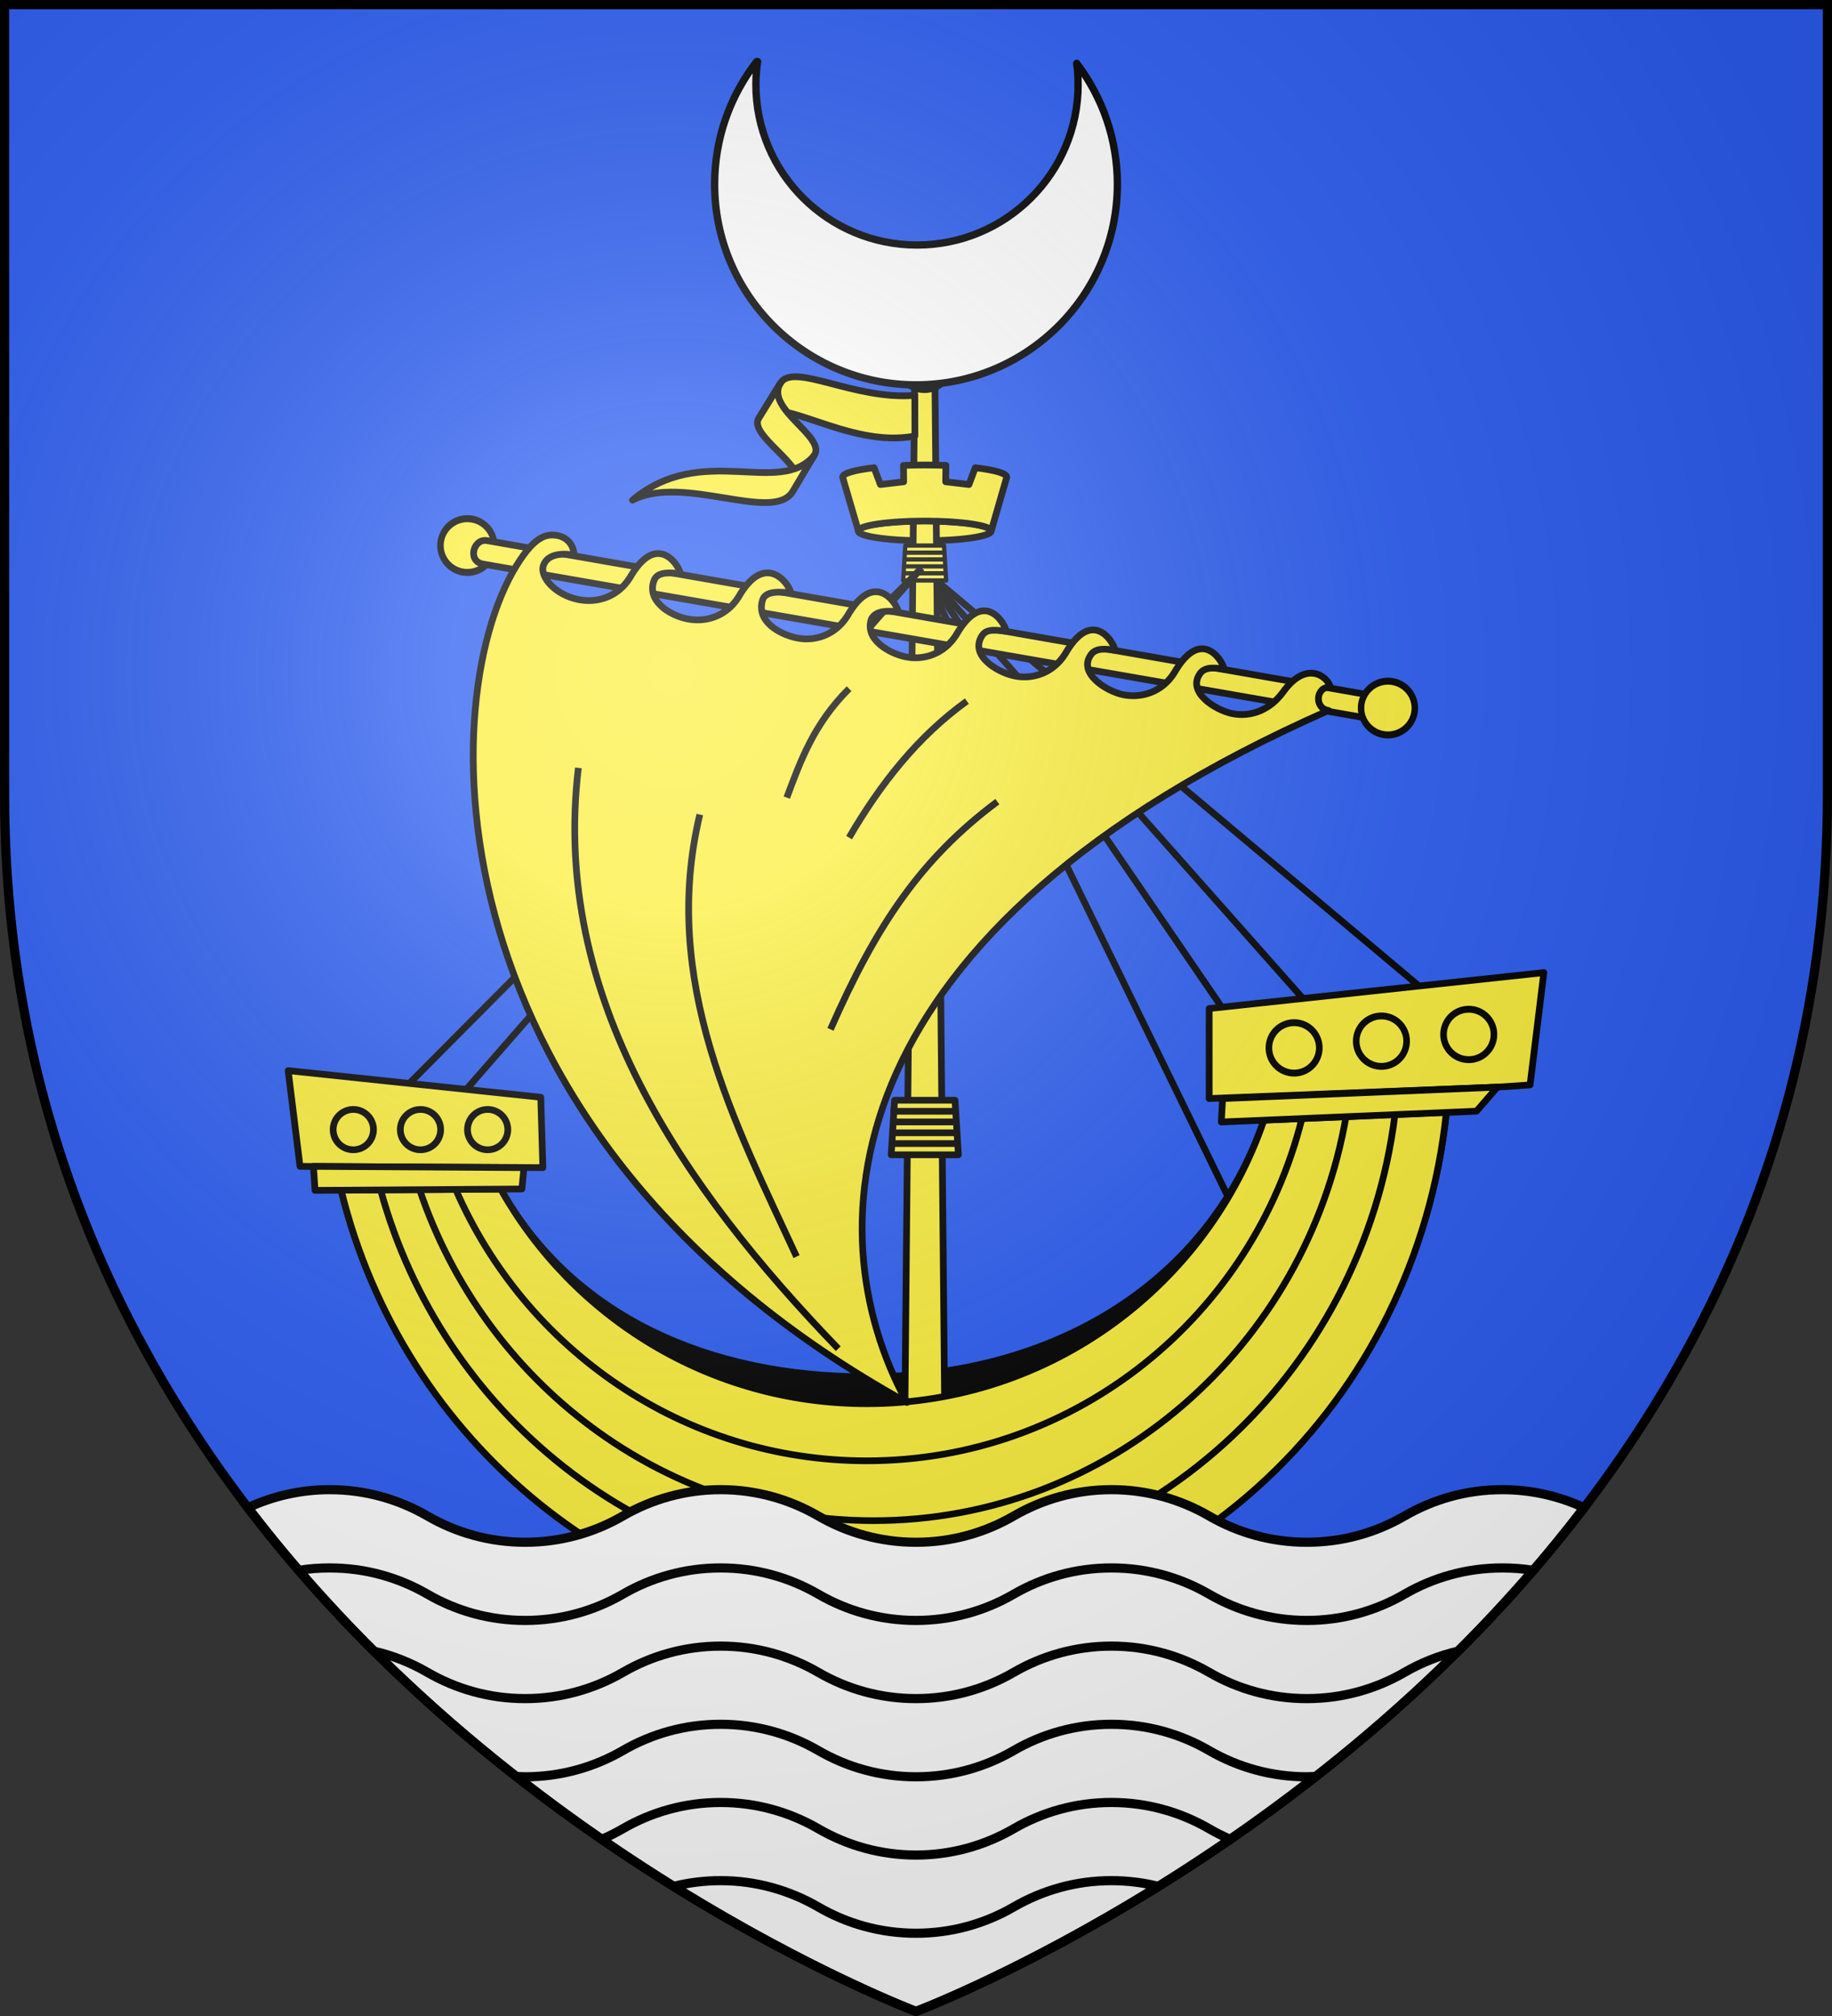 <?xml version="1.0" encoding="UTF-8" standalone="no"?>
<svg
   xmlns:dc="http://purl.org/dc/elements/1.1/"
   xmlns:cc="http://creativecommons.org/ns#"
   xmlns:rdf="http://www.w3.org/1999/02/22-rdf-syntax-ns#"
   xmlns:svg="http://www.w3.org/2000/svg"
   xmlns="http://www.w3.org/2000/svg"
   xmlns:xlink="http://www.w3.org/1999/xlink"
   xmlns:sodipodi="http://sodipodi.sourceforge.net/DTD/sodipodi-0.dtd"
   xmlns:inkscape="http://www.inkscape.org/namespaces/inkscape"
   width="600"
   height="660"
   viewBox="0 0 600 660"
   id="svg2"
   sodipodi:version="0.32"
   inkscape:version="0.46"
   sodipodi:docname="Blason_ville_fr_Puttigny-A_57.svg"
   inkscape:output_extension="org.inkscape.output.svg.inkscape"
   version="1.0">
  <rect x="0" y="0" width="600" height="660" fill="#333333" stroke="none"/>
  <sodipodi:namedview
     inkscape:window-height="977"
     inkscape:window-width="1280"
     inkscape:pageshadow="2"
     inkscape:pageopacity="0.0"
     guidetolerance="10.0"
     gridtolerance="10.0"
     objecttolerance="10.0"
     borderopacity="1.0"
     bordercolor="#666666"
     pagecolor="#ffffff"
     id="base"
     showgrid="false"
     inkscape:zoom="1.1863636"
     inkscape:cx="300"
     inkscape:cy="330"
     inkscape:window-x="-4"
     inkscape:window-y="-4"
     inkscape:current-layer="layer4"
     inkscape:object-nodes="true"
     inkscape:window-maximized="1" />
  <defs
     id="defs4">
    <radialGradient
       id="Gradient1"
       gradientUnits="userSpaceOnUse"
       cx="-80"
       cy="-80"
       r="405">
      <stop
         style="stop-color:#fff;stop-opacity:0.31"
         offset="0"
         id="stop7" />
      <stop
         style="stop-color:#fff;stop-opacity:0.25"
         offset="0.19"
         id="stop9" />
      <stop
         style="stop-color:#6b6b6b;stop-opacity:0.125"
         offset="0.6"
         id="stop11" />
      <stop
         style="stop-color:#000;stop-opacity:0.125"
         offset="1"
         id="stop13" />
    </radialGradient>
    <clipPath
       id="shield_cut">
      <path
         id="shield"
         d="M -298.5,-298.5 L 298.5,-298.5 L 298.5,-40 C 298.5,246.31 0,358.5 0,358.5 C 0,358.5 -298.5,246.31 -298.5,-40 L -298.5,-298.5 z" />
    </clipPath>
    <g
       id="s-0">
      <g
         id="c-8">
        <path
           transform="matrix(0.951,0.309,-0.309,0.951,0,-1)"
           d="M 0,0 L 0,1 L 0.5,1 L 0,0 z "
           id="t-40" />
        <use
           height="540"
           width="810"
           y="0"
           x="0"
           id="use2144-4"
           transform="scale(-1,1)"
           xlink:href="#t-40" />
      </g>
      <g
         id="a-6">
        <use
           height="540"
           width="810"
           y="0"
           x="0"
           id="use2147-46"
           transform="matrix(0.309,0.951,-0.951,0.309,0,0)"
           xlink:href="#c-8" />
        <use
           height="540"
           width="810"
           y="0"
           x="0"
           id="use2149-4"
           transform="matrix(-0.809,0.588,-0.588,-0.809,0,0)"
           xlink:href="#c-8" />
      </g>
      <use
         height="540"
         width="810"
         y="0"
         x="0"
         id="use2151-3"
         transform="scale(-1,1)"
         xlink:href="#a-6" />
    </g>
    <g
       id="s-1-3">
      <g
         id="c-1-0">
        <path
           transform="matrix(0.951,0.309,-0.309,0.951,0,-1)"
           d="M 0,0 L 0,1 L 0.5,1 L 0,0 z "
           id="t-8-4" />
        <use
           height="540"
           width="810"
           y="0"
           x="0"
           id="use2144-5-8"
           transform="scale(-1,1)"
           xlink:href="#t-8-4" />
      </g>
      <g
         id="a-2-5">
        <use
           height="540"
           width="810"
           y="0"
           x="0"
           id="use2147-0-5"
           transform="matrix(0.309,0.951,-0.951,0.309,0,0)"
           xlink:href="#c-1-0" />
        <use
           height="540"
           width="810"
           y="0"
           x="0"
           id="use2149-1-5"
           transform="matrix(-0.809,0.588,-0.588,-0.809,0,0)"
           xlink:href="#c-1-0" />
      </g>
      <use
         height="540"
         width="810"
         y="0"
         x="0"
         id="use2151-1-4"
         transform="scale(-1,1)"
         xlink:href="#a-2-5" />
    </g>
    <g
       id="s-4-6">
      <g
         id="c-7-7">
        <path
           id="t-4-1"
           d="M 0,0 L 0,1 L 0.5,1 L 0,0 z "
           transform="matrix(0.951,0.309,-0.309,0.951,0,-1)" />
        <use
           xlink:href="#t-4-1"
           transform="scale(-1,1)"
           id="use2144-1-8"
           x="0"
           y="0"
           width="810"
           height="540" />
      </g>
      <g
         id="a-8-4">
        <use
           xlink:href="#c-7-7"
           transform="matrix(0.309,0.951,-0.951,0.309,0,0)"
           id="use2147-08-9"
           x="0"
           y="0"
           width="810"
           height="540" />
        <use
           xlink:href="#c-7-7"
           transform="matrix(-0.809,0.588,-0.588,-0.809,0,0)"
           id="use2149-8-7"
           x="0"
           y="0"
           width="810"
           height="540" />
      </g>
      <use
         xlink:href="#a-8-4"
         transform="scale(-1,1)"
         id="use2151-17-3"
         x="0"
         y="0"
         width="810"
         height="540" />
    </g>
    <g
       id="s-5-4">
      <g
         id="c-11-0">
        <path
           transform="matrix(0.951,0.309,-0.309,0.951,0,-1)"
           d="M 0,0 L 0,1 L 0.5,1 L 0,0 z"
           id="t-6-6" />
        <use
           height="540"
           width="810"
           y="0"
           x="0"
           id="use2144-19-5"
           transform="scale(-1,1)"
           xlink:href="#t-6-6" />
      </g>
      <g
         id="a-3-3">
        <use
           height="540"
           width="810"
           y="0"
           x="0"
           id="use2147-4-8"
           transform="matrix(0.309,0.951,-0.951,0.309,0,0)"
           xlink:href="#c-11-0" />
        <use
           height="540"
           width="810"
           y="0"
           x="0"
           id="use2149-7-5"
           transform="matrix(-0.809,0.588,-0.588,-0.809,0,0)"
           xlink:href="#c-11-0" />
      </g>
      <use
         height="540"
         width="810"
         y="0"
         x="0"
         id="use2151-9-1"
         transform="scale(-1,1)"
         xlink:href="#a-3-3" />
    </g>
    <g
       id="s-5">
      <g
         id="c-11">
        <path
           id="t-6"
           d="M 0,0 L 0,1 L 0.5,1 L 0,0 z"
           transform="matrix(0.951,0.309,-0.309,0.951,0,-1)" />
        <use
           xlink:href="#t-6"
           transform="scale(-1,1)"
           id="use2144-19"
           x="0"
           y="0"
           width="810"
           height="540" />
      </g>
      <g
         id="a-3">
        <use
           xlink:href="#c-11"
           transform="matrix(0.309,0.951,-0.951,0.309,0,0)"
           id="use2147-4"
           x="0"
           y="0"
           width="810"
           height="540" />
        <use
           xlink:href="#c-11"
           transform="matrix(-0.809,0.588,-0.588,-0.809,0,0)"
           id="use2149-7"
           x="0"
           y="0"
           width="810"
           height="540" />
      </g>
      <use
         xlink:href="#a-3"
         transform="scale(-1,1)"
         id="use2151-9"
         x="0"
         y="0"
         width="810"
         height="540" />
    </g>
    <g
       id="s-4">
      <g
         id="c-7">
        <path
           transform="matrix(0.951,0.309,-0.309,0.951,0,-1)"
           d="M 0,0 L 0,1 L 0.5,1 L 0,0 z "
           id="t-4" />
        <use
           height="540"
           width="810"
           y="0"
           x="0"
           id="use2144-1"
           transform="scale(-1,1)"
           xlink:href="#t-4" />
      </g>
      <g
         id="a-8">
        <use
           height="540"
           width="810"
           y="0"
           x="0"
           id="use2147-08"
           transform="matrix(0.309,0.951,-0.951,0.309,0,0)"
           xlink:href="#c-7" />
        <use
           height="540"
           width="810"
           y="0"
           x="0"
           id="use2149-8"
           transform="matrix(-0.809,0.588,-0.588,-0.809,0,0)"
           xlink:href="#c-7" />
      </g>
      <use
         height="540"
         width="810"
         y="0"
         x="0"
         id="use2151-17"
         transform="scale(-1,1)"
         xlink:href="#a-8" />
    </g>
    <g
       id="s-1">
      <g
         id="c-1">
        <path
           id="t-8"
           d="M 0,0 L 0,1 L 0.5,1 L 0,0 z "
           transform="matrix(0.951,0.309,-0.309,0.951,0,-1)" />
        <use
           xlink:href="#t-8"
           transform="scale(-1,1)"
           id="use2144-5"
           x="0"
           y="0"
           width="810"
           height="540" />
      </g>
      <g
         id="a-2">
        <use
           xlink:href="#c-1"
           transform="matrix(0.309,0.951,-0.951,0.309,0,0)"
           id="use2147-0"
           x="0"
           y="0"
           width="810"
           height="540" />
        <use
           xlink:href="#c-1"
           transform="matrix(-0.809,0.588,-0.588,-0.809,0,0)"
           id="use2149-1"
           x="0"
           y="0"
           width="810"
           height="540" />
      </g>
      <use
         xlink:href="#a-2"
         transform="scale(-1,1)"
         id="use2151-1"
         x="0"
         y="0"
         width="810"
         height="540" />
    </g>
    <g
       id="s">
      <g
         id="c">
        <path
           id="t"
           d="M 0,0 L 0,1 L 0.5,1 L 0,0 z "
           transform="matrix(0.951,0.309,-0.309,0.951,0,-1)" />
        <use
           xlink:href="#t"
           transform="scale(-1,1)"
           id="use2144"
           x="0"
           y="0"
           width="810"
           height="540" />
      </g>
      <g
         id="a">
        <use
           xlink:href="#c"
           transform="matrix(0.309,0.951,-0.951,0.309,0,0)"
           id="use2147"
           x="0"
           y="0"
           width="810"
           height="540" />
        <use
           xlink:href="#c"
           transform="matrix(-0.809,0.588,-0.588,-0.809,0,0)"
           id="use2149"
           x="0"
           y="0"
           width="810"
           height="540" />
      </g>
      <use
         xlink:href="#a"
         transform="scale(-1,1)"
         id="use2151"
         x="0"
         y="0"
         width="810"
         height="540" />
    </g>
    <radialGradient
       r="300"
       fy="226.331"
       fx="221.445"
       cy="226.331"
       cx="221.445"
       gradientTransform="matrix(1.353,0,0,1.349,-77.629,-85.747)"
       gradientUnits="userSpaceOnUse"
       id="radialGradient3163"
       xlink:href="#linearGradient2893"
       inkscape:collect="always" />
    <linearGradient
       id="linearGradient2893">
      <stop
         id="stop2895"
         offset="0"
         style="stop-color:white;stop-opacity:0.314;" />
      <stop
         style="stop-color:white;stop-opacity:0.251;"
         offset="0.19"
         id="stop2897" />
      <stop
         id="stop2901"
         offset="0.6"
         style="stop-color:#6b6b6b;stop-opacity:0.125;" />
      <stop
         id="stop2899"
         offset="1"
         style="stop-color:black;stop-opacity:0.125;" />
    </linearGradient>
    <g
       id="g13491">
      <g
         id="g3123">
        <path
           transform="matrix(0.951,0.309,-0.309,0.951,0,-1)"
           d="M 0,0 L 0,1 L 0.5,1 L 0,0 z "
           id="t-5" />
        <use
           height="540"
           width="810"
           y="0"
           x="0"
           id="use2144-8"
           transform="scale(-1,1)"
           xlink:href="#t-5" />
      </g>
      <g
         id="a-4">
        <use
           height="540"
           width="810"
           y="0"
           x="0"
           id="use2147-2"
           transform="matrix(0.309,0.951,-0.951,0.309,0,0)"
           xlink:href="#c-7" />
        <use
           height="540"
           width="810"
           y="0"
           x="0"
           id="use2149-5"
           transform="matrix(-0.809,0.588,-0.588,-0.809,0,0)"
           xlink:href="#c-7" />
      </g>
      <use
         height="540"
         width="810"
         y="0"
         x="0"
         id="use2151-0"
         transform="scale(-1,1)"
         xlink:href="#a-4" />
    </g>
    <g
       id="f">
      <rect
         id="rect1964"
         style="fill:#28166f"
         y="-30"
         x="-50"
         height="60"
         width="100" />
      <g
         id="g1966"
         style="fill:#ffffff"
         transform="translate(0,-20)">
        <path
           id="path1968"
           d="M -1.212,27.818 C -1.212,22.175 -2.091,20.471 -4.542,13.98 C -5.709,10.888 -5.024,7.103 -2.858,3.601 C -2.082,2.346 -1.114,1.214 0,0 C 1.114,1.214 2.082,2.346 2.858,3.601 C 5.024,7.103 5.709,10.888 4.542,13.98 C 2.091,20.471 1.212,22.175 1.212,27.818 L -1.212,27.818 z" />
        <path
           id="rwi"
           d="M 2.922,27.672 C 2.922,21.721 5.239,17.829 8.501,16.66 C 9.949,16.141 11.808,16.387 13.519,18.107 C 15.638,20.236 16.255,26.1 10.036,27.228 C 10.694,26.272 10.655,24.147 9.322,23.441 C 8.331,22.916 7.209,23.188 6.646,23.564 C 5.822,24.116 4.917,25.67 4.967,27.672 L 2.922,27.672 z" />
        <path
           id="path1971"
           d="M 1.777,30.183 C 1.79,32.191 2.795,33.518 4.516,34.257 C 4.295,34.955 3.257,36.378 1.831,36.281 C 1.55,37.787 1.282,38.632 0,40 C -1.282,38.632 -1.55,37.787 -1.831,36.281 C -3.257,36.378 -4.295,34.955 -4.516,34.257 C -2.795,33.518 -1.79,32.191 -1.777,30.183 L 1.777,30.183 z" />
        <use
           xlink:href="#rwi"
           height="400"
           width="800"
           y="0"
           x="0"
           id="use1973"
           transform="scale(-1,1)" />
        <rect
           id="rect1975"
           y="27.331"
           x="-7.923"
           height="3.218"
           width="15.846" />
      </g>
    </g>
    <g
       id="g25504">
      <g
         id="c-6">
        <path
           id="t-0"
           d="M 0,0 L 0,1 L 0.5,1 L 0,0 z"
           transform="matrix(0.951,0.309,-0.309,0.951,0,-1)" />
        <use
           xlink:href="#t-0"
           transform="scale(-1,1)"
           id="use2144-7"
           x="0"
           y="0"
           width="810"
           height="540" />
      </g>
      <g
         id="a-1">
        <use
           xlink:href="#c-6"
           transform="matrix(0.309,0.951,-0.951,0.309,0,0)"
           id="use2147-7"
           x="0"
           y="0"
           width="810"
           height="540" />
        <use
           xlink:href="#c-6"
           transform="matrix(-0.809,0.588,-0.588,-0.809,0,0)"
           id="use13432"
           x="0"
           y="0"
           width="810"
           height="540" />
      </g>
      <use
         xlink:href="#a-1"
         transform="scale(-1,1)"
         id="use2151-7"
         x="0"
         y="0"
         width="810"
         height="540" />
    </g>
    <radialGradient
       inkscape:collect="always"
       xlink:href="#Gradient1"
       id="radialGradient14210"
       gradientUnits="userSpaceOnUse"
       cx="-80"
       cy="-80"
       r="405" />
    <radialGradient
       inkscape:collect="always"
       xlink:href="#Gradient1"
       id="radialGradient14475"
       gradientUnits="userSpaceOnUse"
       cx="-80"
       cy="-80"
       r="405" />
  </defs>
  <g
     id="layer4"
     inkscape:label="Fond écu"
     inkscape:groupmode="layer"
     transform="translate(300,300)">
    <use
       xlink:href="#shield"
       id="use18"
       style="fill:#2b5df2"
       x="0"
       y="0"
       width="600"
       height="660" />
    <g
       transform="translate(1224.83,85.424)"
       inkscape:label="Meubles"
       id="g3801" />
    <g
       id="g19948"
       inkscape:label="Fond écu"
       style="display:inline"
       transform="matrix(0.398,3.4862297e-2,-3.4862297e-2,0.398,-734.188,912.543)">
      <g
         transform="translate(1400,-5.6023842e-4)"
         id="g12820" />
      <g
         transform="translate(579.77,-597.725)"
         id="g3645">
        <g
           transform="translate(109.318,303.367)"
           id="g7133" />
      </g>
      <g
         transform="translate(-131.326,9.233)"
         id="g6129"
         style="display:inline" />
      <g
         id="g20265"
         inkscape:label="Meubles"
         style="display:inline"
         transform="translate(700,-2.8023842e-4)" />
    </g>
    <g
       id="g50302"
       transform="matrix(0.398,3.4862297e-2,-3.4862297e-2,0.398,916.849,1257.808)" />
    <g
       id="g50306"
       transform="matrix(0.398,3.4862297e-2,-3.4862297e-2,0.398,610.843,991.033)">
      <g
         id="g50308"
         transform="translate(109.318,303.367)" />
    </g>
    <g
       style="display:inline"
       id="g50310"
       transform="matrix(0.398,3.4862297e-2,-3.4862297e-2,0.398,306.328,1208.102)" />
    <g
       transform="matrix(0.398,3.4862297e-2,-3.4862297e-2,0.398,637.915,1233.405)"
       style="display:inline"
       inkscape:label="Meubles"
       id="g50312" />
    <g
       id="g4387"
       inkscape:label="Meubles"
       style="display:inline"
       transform="matrix(0.398,3.4862297e-2,-3.4862297e-2,0.398,358.98,1209.001)" />
    <g
       id="g19970"
       inkscape:label="Reflet final"
       transform="matrix(0.398,3.4862297e-2,-3.4862297e-2,0.398,-734.188,912.543)" />
    <g
       id="g19972"
       inkscape:label="Contour final"
       transform="matrix(0.398,3.4862297e-2,-3.4862297e-2,0.398,-734.188,912.543)" />
    <g
       transform="matrix(0.398,3.4862297e-2,-3.4862297e-2,0.398,-724.325,475.224)"
       style="display:inline"
       inkscape:label="Fond écu"
       id="g17881">
      <g
         id="g17883"
         transform="translate(1400,-5.6023842e-4)" />
      <g
         id="g17885"
         transform="translate(579.77,-597.725)">
        <g
           id="g17887"
           transform="translate(109.318,303.367)" />
      </g>
      <g
         style="display:inline"
         id="g17889"
         transform="translate(-131.326,9.233)" />
      <g
         transform="translate(700,-2.8023842e-4)"
         style="display:inline"
         inkscape:label="Meubles"
         id="g17891" />
    </g>
    <g
       transform="matrix(0.398,3.4862297e-2,-3.4862297e-2,0.398,926.713,820.489)"
       id="g17893" />
    <g
       transform="matrix(0.398,3.4862297e-2,-3.4862297e-2,0.398,620.707,553.714)"
       id="g17895">
      <g
         transform="translate(109.318,303.367)"
         id="g17897" />
    </g>
    <g
       transform="matrix(0.398,3.4862297e-2,-3.4862297e-2,0.398,316.192,770.783)"
       id="g17899"
       style="display:inline" />
    <g
       id="g17901"
       inkscape:label="Meubles"
       style="display:inline"
       transform="matrix(0.398,3.4862297e-2,-3.4862297e-2,0.398,647.778,796.086)" />
    <g
       transform="matrix(0.398,3.4862297e-2,-3.4862297e-2,0.398,368.844,771.682)"
       style="display:inline"
       inkscape:label="Meubles"
       id="g17903" />
    <g
       transform="matrix(0.398,3.4862297e-2,-3.4862297e-2,0.398,-724.325,475.224)"
       inkscape:label="Reflet final"
       id="g17905" />
    <g
       transform="matrix(0.398,3.4862297e-2,-3.4862297e-2,0.398,-724.325,475.224)"
       inkscape:label="Contour final"
       id="g17907" />
    <g
       id="g20932"
       inkscape:label="Fond écu"
       style="display:inline"
       transform="matrix(-0.398,3.4862297e-2,3.4862297e-2,0.398,-623.414,561.828)">
      <g
         transform="translate(1400,-5.6023842e-4)"
         id="g20934" />
      <g
         transform="translate(579.77,-597.725)"
         id="g20936">
        <g
           transform="translate(109.318,303.367)"
           id="g20938" />
      </g>
      <g
         transform="translate(-131.326,9.233)"
         id="g20940"
         style="display:inline" />
      <g
         id="g20942"
         inkscape:label="Meubles"
         style="display:inline"
         transform="translate(700,-2.8023842e-4)" />
    </g>
    <g
       id="g20944"
       transform="matrix(-0.398,3.4862297e-2,3.4862297e-2,0.398,-2274.451,907.094)" />
    <g
       id="g20946"
       transform="matrix(-0.398,3.4862297e-2,3.4862297e-2,0.398,-1968.446,640.319)">
      <g
         id="g20948"
         transform="translate(109.318,303.367)" />
    </g>
    <g
       style="display:inline"
       id="g20950"
       transform="matrix(-0.398,3.4862297e-2,3.4862297e-2,0.398,-1663.93,857.388)" />
    <g
       transform="matrix(-0.398,3.4862297e-2,3.4862297e-2,0.398,-1995.517,882.69)"
       style="display:inline"
       inkscape:label="Meubles"
       id="g20952" />
    <g
       id="g20954"
       inkscape:label="Meubles"
       style="display:inline"
       transform="matrix(-0.398,3.4862297e-2,3.4862297e-2,0.398,-1716.582,858.287)" />
    <g
       id="g20956"
       inkscape:label="Reflet final"
       transform="matrix(-0.398,3.4862297e-2,3.4862297e-2,0.398,-623.414,561.828)" />
    <g
       id="g20958"
       inkscape:label="Contour final"
       transform="matrix(-0.398,3.4862297e-2,3.4862297e-2,0.398,-623.414,561.828)" />
    <g
       id="g3193"
       inkscape:label="Calque1"
       transform="translate(-433.917,1189.479)" />
    <g
       id="g13671"
       inkscape:label="reflet"
       transform="translate(-433.917,1189.479)" />
    <g
       transform="matrix(2.75,0,0,2.75,-490.698,-3145.765)"
       inkscape:label="Meubles"
       id="g2807" />
    <g
       transform="matrix(2.75,0,0,2.75,2850.37,-1166.262)"
       inkscape:label="Meubles"
       id="g4626" />
  </g>
  <g
     id="layer3"
     inkscape:label="Meubles"
     inkscape:groupmode="layer"
     transform="translate(300,300)">
    <g
       id="g14266"
       transform="matrix(1.1,0,0,1.1,94.184,-602.744)">
      <path
         id="path2885"
         d="M 64.012,568.572 L -83.97,444.274"
         style="fill:none;fill-opacity:1;stroke:#000000;stroke-width:2;stroke-linecap:butt;stroke-linejoin:round;stroke-miterlimit:4;stroke-dasharray:none;stroke-opacity:1"
         sodipodi:nodetypes="cc" />
      <path
         id="path2891"
         d="M 7.614,632.088 L -83.97,444.274"
         style="fill:none;fill-opacity:1;stroke:#000000;stroke-width:2;stroke-linecap:butt;stroke-linejoin:round;stroke-miterlimit:4;stroke-dasharray:none;stroke-opacity:1"
         sodipodi:nodetypes="cc" />
      <path
         id="path2889"
         d="M 5.662,575.379 L -83.97,444.274"
         style="fill:none;fill-opacity:1;stroke:#000000;stroke-width:2;stroke-linecap:butt;stroke-linejoin:round;stroke-miterlimit:4;stroke-dasharray:none;stroke-opacity:1"
         sodipodi:nodetypes="cc" />
      <path
         id="path2887"
         d="M 29.738,572.57 L -83.97,444.274"
         style="fill:none;fill-opacity:1;stroke:#000000;stroke-width:2;stroke-linecap:butt;stroke-linejoin:round;stroke-miterlimit:4;stroke-dasharray:none;stroke-opacity:1"
         sodipodi:nodetypes="cc" />
      <path
         style="fill:#000000;fill-opacity:1;stroke:#000000;stroke-width:2;stroke-linecap:butt;stroke-linejoin:round;stroke-miterlimit:4;stroke-dasharray:none;stroke-opacity:1"
         d="M 72.284,606.236 L 17.971,608.611 C 1.104,657.701 -45.489,684.986 -100.279,684.986 C -147.078,684.986 -187.856,667.217 -209.279,629.111 L -256.779,629.424 C -238.59,704.255 -172.27,751.799 -93.279,751.799 C -6.33,751.799 63.342,692.483 72.284,606.236 z"
         id="path2863"
         sodipodi:nodetypes="ccsccsc" />
      <g
         transform="matrix(2,0,0,2,1194.596,-797.951)"
         id="g3376">
        <path
           transform="matrix(0.81,0,0,0.81,-284.625,122.443)"
           d="M -425.058,608.819 A 12.212,1.793 0 1 1 -449.481,608.819 A 12.212,1.793 0 1 1 -425.058,608.819 z"
           sodipodi:ry="1.7925472"
           sodipodi:rx="12.211728"
           sodipodi:cy="608.81879"
           sodipodi:cx="-437.2695"
           id="path22194"
           style="fill:#fcef3c;fill-opacity:1;stroke:#000000;stroke-width:1.235;stroke-linecap:butt;stroke-linejoin:round;stroke-miterlimit:4;stroke-dasharray:none;stroke-opacity:1"
           sodipodi:type="arc" />
        <path
           style="fill:#fcef3c;fill-opacity:1;stroke:#000000;stroke-width:1;stroke-linecap:butt;stroke-linejoin:round;stroke-miterlimit:4;stroke-opacity:1"
           d="M -640.3,592.312 L -637.3,592.312 L -635.801,750.43 L -641.801,750.43 L -640.3,592.312 z"
           id="rect2813"
           sodipodi:nodetypes="ccccc" />
        <g
           id="g2913">
          <path
             style="fill:#fcef3c;fill-opacity:1;stroke:#000000;stroke-width:1;stroke-linecap:butt;stroke-linejoin:round;stroke-miterlimit:4;stroke-opacity:1"
             d="M -643.3,700.312 L -634.3,700.312 L -633.801,708.43 L -643.801,708.43 L -643.3,700.312 z"
             id="path2816"
             sodipodi:nodetypes="ccccc" />
          <path
             id="path2897"
             d="M -634.57,701.957 L -643.905,701.957"
             style="opacity:1;fill:none;fill-opacity:1;stroke:#000000;stroke-width:1;stroke-linecap:butt;stroke-linejoin:round;stroke-miterlimit:4;stroke-dasharray:none;stroke-opacity:1" />
          <path
             id="path2899"
             d="M -634.404,703.54 L -643.905,703.54"
             style="opacity:1;fill:none;fill-opacity:1;stroke:#000000;stroke-width:1;stroke-linecap:butt;stroke-linejoin:round;stroke-miterlimit:4;stroke-dasharray:none;stroke-opacity:1" />
          <path
             id="path2901"
             d="M -634.404,705.157 L -643.905,705.157"
             style="opacity:1;fill:none;fill-opacity:1;stroke:#000000;stroke-width:1;stroke-linecap:butt;stroke-linejoin:round;stroke-miterlimit:4;stroke-dasharray:none;stroke-opacity:1" />
          <path
             sodipodi:nodetypes="cc"
             style="opacity:1;fill:none;fill-opacity:1;stroke:#000000;stroke-width:1;stroke-linecap:butt;stroke-linejoin:round;stroke-miterlimit:4;stroke-dasharray:none;stroke-opacity:1"
             d="M -633.983,706.757 L -643.905,706.757"
             id="path2903" />
        </g>
        <path
           style="fill:#fcef3c;fill-opacity:1;stroke:#000000;stroke-width:1;stroke-linecap:butt;stroke-linejoin:round;stroke-miterlimit:4;stroke-dasharray:none;stroke-opacity:1"
           d="M -640.271,601.465 L -640.284,595.418 C -649.293,596.183 -658.392,590.423 -660.302,593.625 L -663.475,598.767 C -661.013,594.771 -650.304,603.442 -640.271,601.465 z"
           id="path22229"
           sodipodi:nodetypes="ccccc" />
        <path
           style="fill:#fcef3c;fill-opacity:1;stroke:#000000;stroke-width:1;stroke-linecap:butt;stroke-linejoin:round;stroke-miterlimit:4;stroke-dasharray:none;stroke-opacity:1"
           d="M -660.302,593.625 L -663.475,598.767 C -665.269,601.273 -656.181,606.062 -658.023,608.567 L -655.282,604.384 C -653.326,601.64 -662.638,597.437 -660.302,593.625 z"
           id="path22227"
           sodipodi:nodetypes="ccccc" />
        <path
           style="fill:#fcef3c;fill-opacity:1;stroke:#000000;stroke-width:1;stroke-linecap:butt;stroke-linejoin:round;stroke-miterlimit:4;stroke-dasharray:none;stroke-opacity:1"
           d="M -682.317,611.011 C -671.987,602.312 -660.476,610.551 -655.282,604.384 L -658.437,609.691 C -661.301,614.507 -674.724,607.083 -682.317,611.011 z"
           id="path22225"
           sodipodi:nodetypes="ccsc" />
        <path
           style="fill:#fcef3c;fill-opacity:1;stroke:#000000;stroke-width:1;stroke-linecap:butt;stroke-linejoin:round;stroke-miterlimit:4;stroke-opacity:1"
           d="M -638.817,605.781 C -639.914,605.781 -640.962,605.803 -641.974,605.844 L -641.942,608.281 L -645.411,608.688 L -646.349,606.188 C -649.184,606.521 -651.036,607.023 -651.036,607.594 L -648.692,615.594 C -648.693,614.792 -644.278,614.125 -638.817,614.125 C -633.357,614.125 -628.911,614.792 -628.911,615.594 L -626.599,607.594 C -626.599,607.023 -628.451,606.521 -631.286,606.188 L -632.224,608.688 L -635.692,608.281 L -635.661,605.844 C -636.673,605.803 -637.721,605.781 -638.817,605.781 z"
           id="path22192"
           sodipodi:nodetypes="cccccccsccccccc" />
        <path
           sodipodi:type="arc"
           style="fill:#fcef3c;fill-opacity:1;stroke:#000000;stroke-width:0.967;stroke-linecap:butt;stroke-linejoin:round;stroke-miterlimit:4;stroke-dasharray:none;stroke-opacity:1"
           id="path2818"
           sodipodi:cx="-639.3183"
           sodipodi:cy="585.24927"
           sodipodi:rx="3.9884076"
           sodipodi:ry="3.7537954"
           d="M -635.33,585.249 A 3.988,3.754 0 1 1 -643.307,585.249 A 3.988,3.754 0 1 1 -635.33,585.249 z"
           transform="matrix(1.003,0,0,1.066,2.376,-33.323)" />
        <g
           id="g2920"
           transform="matrix(0.64,0,0,0.64,-229.987,169.573)">
          <path
             sodipodi:nodetypes="ccccc"
             id="path2922"
             d="M -643.3,700.312 L -634.3,700.312 L -633.801,708.43 L -643.801,708.43 L -643.3,700.312 z"
             style="fill:#fcef3c;fill-opacity:1;stroke:#000000;stroke-width:1;stroke-linecap:butt;stroke-linejoin:round;stroke-miterlimit:4;stroke-opacity:1" />
          <path
             style="opacity:1;fill:none;fill-opacity:1;stroke:#000000;stroke-width:1;stroke-linecap:butt;stroke-linejoin:round;stroke-miterlimit:4;stroke-dasharray:none;stroke-opacity:1"
             d="M -634.57,701.957 L -643.905,701.957"
             id="path2924" />
          <path
             style="opacity:1;fill:none;fill-opacity:1;stroke:#000000;stroke-width:1;stroke-linecap:butt;stroke-linejoin:round;stroke-miterlimit:4;stroke-dasharray:none;stroke-opacity:1"
             d="M -634.404,703.54 L -643.905,703.54"
             id="path2926" />
          <path
             style="opacity:1;fill:none;fill-opacity:1;stroke:#000000;stroke-width:1;stroke-linecap:butt;stroke-linejoin:round;stroke-miterlimit:4;stroke-dasharray:none;stroke-opacity:1"
             d="M -634.404,705.157 L -643.905,705.157"
             id="path2928" />
          <path
             id="path2930"
             d="M -633.983,706.757 L -643.905,706.757"
             style="opacity:1;fill:none;fill-opacity:1;stroke:#000000;stroke-width:1;stroke-linecap:butt;stroke-linejoin:round;stroke-miterlimit:4;stroke-dasharray:none;stroke-opacity:1"
             sodipodi:nodetypes="cc" />
        </g>
      </g>
      <path
         sodipodi:nodetypes="ccsccsc"
         id="path2840"
         d="M 72.284,606.236 L 17.971,608.611 C 1.104,657.701 -45.489,692.986 -100.279,692.986 C -147.078,692.986 -187.856,667.217 -209.279,629.111 L -256.779,629.424 C -238.59,704.255 -172.27,759.799 -93.279,759.799 C -6.33,759.799 63.342,692.483 72.284,606.236 z"
         style="fill:#fcef3c;fill-opacity:1;stroke:#000000;stroke-width:2;stroke-linecap:butt;stroke-linejoin:round;stroke-miterlimit:4;stroke-dasharray:none;stroke-opacity:1" />
      <g
         transform="matrix(2,-3.4904799e-2,3.4904799e-2,2,1155.621,-817.997)"
         id="g2808">
        <path
           sodipodi:type="arc"
           style="opacity:1;fill:#fcef3c;fill-opacity:1;stroke:#000000;stroke-width:0.985;stroke-linecap:butt;stroke-linejoin:round;stroke-miterlimit:4;stroke-dasharray:none;stroke-opacity:1"
           id="path2802"
           sodipodi:cx="-500.00089"
           sodipodi:cy="614.604"
           sodipodi:rx="4.0903935"
           sodipodi:ry="3.7934389"
           d="M -495.91,614.604 A 4.09,3.793 0 1 1 -504.091,614.604 A 4.09,3.793 0 1 1 -495.91,614.604 z"
           transform="matrix(0.978,0,0,1.054,-209.153,-32.183)" />
        <path
           sodipodi:nodetypes="ccccc"
           id="path2806"
           d="M -695.91,618.397 C -698.267,617.904 -697.201,614.423 -695.106,614.944 L -564.257,640.189 L -565.21,643.524 L -695.91,618.397 z"
           style="opacity:1;fill:#fcef3c;fill-opacity:1;stroke:#000000;stroke-width:1;stroke-linecap:butt;stroke-linejoin:round;stroke-miterlimit:4;stroke-dasharray:none;stroke-opacity:1" />
        <path
           transform="matrix(0.978,0,0,1.054,-72.57,-5.618)"
           d="M -495.91,614.604 A 4.09,3.793 0 1 1 -504.091,614.604 A 4.09,3.793 0 1 1 -495.91,614.604 z"
           sodipodi:ry="3.7934389"
           sodipodi:rx="4.0903935"
           sodipodi:cy="614.604"
           sodipodi:cx="-500.00089"
           id="path2804"
           style="opacity:1;fill:#fcef3c;fill-opacity:1;stroke:#000000;stroke-width:0.985;stroke-linecap:butt;stroke-linejoin:round;stroke-miterlimit:4;stroke-dasharray:none;stroke-opacity:1"
           sodipodi:type="arc" />
      </g>
      <path
         sodipodi:nodetypes="csc"
         id="path2832"
         d="M -222.654,629.236 C -201.966,676.781 -154.962,709.986 -100.279,709.986 C -37.811,709.986 14.658,666.642 29.284,608.111"
         style="fill:none;fill-opacity:1;stroke:#000000;stroke-width:1.99;stroke-linecap:butt;stroke-linejoin:round;stroke-miterlimit:4;stroke-dasharray:none;stroke-opacity:1" />
      <g
         transform="translate(-282.167,371.793)"
         id="g5665">
        <path
           sodipodi:nodetypes="cc"
           style="fill:none;fill-opacity:1;stroke:#000000;stroke-width:2;stroke-linecap:butt;stroke-linejoin:round;stroke-miterlimit:4;stroke-dasharray:none;stroke-opacity:1"
           d="M 45.657,225.912 L 198.197,72.481"
           id="path2895" />
        <path
           sodipodi:nodetypes="cc"
           style="fill:none;fill-opacity:1;stroke:#000000;stroke-width:2;stroke-linecap:butt;stroke-linejoin:round;stroke-miterlimit:4;stroke-dasharray:none;stroke-opacity:1"
           d="M 62.849,227.44 L 198.197,72.481"
           id="path2893" />
      </g>
      <g
         transform="translate(-282.167,371.793)"
         id="g5669">
        <path
           style="fill:#fcef3c;fill-opacity:1;stroke:#000000;stroke-width:2;stroke-linecap:butt;stroke-linejoin:round;stroke-miterlimit:4;stroke-dasharray:none;stroke-opacity:1"
           d="M 87.866,62.668 C 84.075,62.798 80.953,66.72 78.775,69.932 C 52.25,109.043 49.94,241.214 193.831,320.822 C 165.187,268.503 172.539,179.716 319.362,114.886 C 314.924,114.242 315.672,107.489 319.944,108.016 C 319.214,104.836 312.837,99.712 305.872,109.35 C 301.843,114.925 296.002,116.9 290.67,115.804 C 285.64,114.769 277.116,109.377 281.147,103.843 C 282.707,101.702 285.837,102.226 288.314,102.593 C 287.584,99.414 281.187,90.092 273.394,103.728 C 269.714,109.541 263.526,111.269 258.192,110.182 C 253.233,109.172 244.593,103.736 248.669,98.222 C 250.245,96.089 253.353,96.603 255.836,96.971 C 255.106,93.792 248.709,84.47 240.916,98.107 C 237.236,103.92 231.032,105.722 225.714,104.561 C 220.628,103.45 212.339,98.431 216.252,92.536 C 217.717,90.33 220.891,91.084 223.419,91.286 C 222.689,88.107 216.293,78.785 208.499,92.422 C 204.819,98.235 198.617,100.029 193.297,98.876 C 188.612,97.859 181.093,93.753 183.286,87.611 C 184.759,84.911 188.55,85.271 191.31,85.519 C 190.58,82.34 183.877,73.163 176.084,86.799 C 172.403,92.612 166.201,94.406 160.882,93.253 C 155.705,92.131 148.913,88.22 150.871,81.988 C 151.787,79.074 156.452,79.622 159.325,79.925 C 158.595,76.746 151.461,67.54 143.668,81.176 C 139.988,86.99 133.803,88.706 128.466,87.63 C 122.923,86.513 116.243,82.074 118.576,76.114 C 119.645,73.384 123.638,73.91 126.419,74.171 C 125.689,70.991 119.106,61.791 111.313,75.428 C 107.632,81.241 101.452,82.937 96.111,81.882 C 89.052,80.486 84.431,75.053 85.619,71.688 C 86.899,68.06 91.691,68.077 94.752,68.632 C 94.532,64.595 91.546,62.541 87.866,62.668 z"
           id="path5602"
           sodipodi:nodetypes="cscccsssccssccssccscccssccssccsscs" />
        <path
           style="fill:none;fill-opacity:1;stroke:#000000;stroke-width:2;stroke-linecap:butt;stroke-linejoin:round;stroke-miterlimit:4;stroke-dasharray:none;stroke-opacity:1"
           d="M 171.089,209.786 C 184.753,178.733 197.977,159.032 220.758,142.015"
           id="path22182"
           sodipodi:nodetypes="cc" />
        <path
           style="fill:none;fill-opacity:1;stroke:#000000;stroke-width:2;stroke-linecap:butt;stroke-linejoin:round;stroke-miterlimit:4;stroke-dasharray:none;stroke-opacity:1"
           d="M 176.622,152.72 C 185.89,136.841 196.963,122.705 211.686,112.094"
           id="path22184"
           sodipodi:nodetypes="cc" />
        <path
           style="fill:none;fill-opacity:1;stroke:#000000;stroke-width:2;stroke-linecap:butt;stroke-linejoin:round;stroke-miterlimit:4;stroke-dasharray:none;stroke-opacity:1"
           d="M 158.074,140.817 C 162.169,129.857 166.108,118.886 176.612,108.397"
           id="path22186"
           sodipodi:nodetypes="cc" />
        <path
           style="fill:none;fill-opacity:1;stroke:#000000;stroke-width:2;stroke-linecap:butt;stroke-linejoin:round;stroke-miterlimit:4;stroke-dasharray:none;stroke-opacity:1"
           d="M 160.98,277.42 C 142.723,237.918 120.3,195.391 132.179,145.854"
           id="path22188"
           sodipodi:nodetypes="cc" />
        <path
           style="fill:none;fill-opacity:1;stroke:#000000;stroke-width:2;stroke-linecap:butt;stroke-linejoin:round;stroke-miterlimit:4;stroke-dasharray:none;stroke-opacity:1"
           d="M 173.391,304.819 C 126.969,256.66 87.872,200.179 96.019,131.965"
           id="path22190"
           sodipodi:nodetypes="cc" />
      </g>
      <path
         sodipodi:nodetypes="csc"
         id="path2836"
         d="M -233.404,629.299 C -214.134,686.581 -160.931,727.799 -98.279,727.799 C -27.939,727.799 30.561,675.865 42.409,607.549"
         style="fill:none;fill-opacity:1;stroke:#000000;stroke-width:1.98;stroke-linecap:butt;stroke-linejoin:round;stroke-miterlimit:4;stroke-dasharray:none;stroke-opacity:1" />
      <path
         sodipodi:nodetypes="csc"
         id="path2838"
         d="M -245.029,629.361 C -226.858,695.722 -167.161,744.486 -96.279,744.486 C -17.636,744.486 47.327,684.482 56.971,606.986"
         style="fill:none;fill-opacity:1;stroke:#000000;stroke-width:2;stroke-linecap:butt;stroke-linejoin:round;stroke-miterlimit:4;stroke-dasharray:none;stroke-opacity:1" />
      <path
         sodipodi:nodetypes="ccccccccccc"
         id="path2869"
         d="M 1.662,602.173 L 1.662,575.379 L 101.307,564.688 L 97.208,598.115 L 87.467,598.773 L 1.662,602.173 z M -269.026,622.358 L -272.552,593.86 L -197.346,601.785 L -196.72,622.733 L -269.026,622.358 z"
         style="fill:#fcef3c;fill-opacity:1;stroke:#000000;stroke-width:2;stroke-linecap:butt;stroke-linejoin:round;stroke-miterlimit:4;stroke-dasharray:none;stroke-opacity:1" />
      <path
         style="fill:#fcef3c;fill-opacity:1;stroke:#000000;stroke-width:2;stroke-linecap:butt;stroke-linejoin:round;stroke-miterlimit:4;stroke-dasharray:none;stroke-opacity:1"
         d="M 5.663,602.173 L 5.278,609.146 L 81.263,605.932 L 87.467,598.773 L 5.663,602.173 z M -265.026,622.358 L -264.552,629.503 L -202.964,629.086 L -202.348,622.733 L -265.026,622.358 z"
         id="path2871"
         sodipodi:nodetypes="cccccccccc" />
      <path
         transform="matrix(1.976,0,0,2.059,777.472,-837.684)"
         d="M -376.022,691.976 A 3.795,3.643 0 1 1 -383.612,691.976 A 3.795,3.643 0 1 1 -376.022,691.976 z"
         sodipodi:ry="3.6433296"
         sodipodi:rx="3.795135"
         sodipodi:cy="691.97614"
         sodipodi:cx="-379.81711"
         id="path2873"
         style="fill:none;fill-opacity:1;stroke:#000000;stroke-width:0.992;stroke-linecap:butt;stroke-linejoin:round;stroke-miterlimit:4;stroke-dasharray:none;stroke-opacity:1"
         sodipodi:type="arc" />
      <use
         height="1052.362"
         width="744.094"
         transform="translate(26,-2)"
         id="use2875"
         xlink:href="#path2873"
         y="0"
         x="0" />
      <use
         height="1052.362"
         width="744.094"
         transform="translate(26,-2)"
         id="use2877"
         xlink:href="#use2875"
         y="0"
         x="0" />
      <path
         transform="matrix(2.08,0,0,2.08,826.944,-854.732)"
         d="M -497.163,704.88 A 2.884,2.884 0 1 1 -502.931,704.88 A 2.884,2.884 0 1 1 -497.163,704.88 z"
         sodipodi:ry="2.8843026"
         sodipodi:rx="2.8843026"
         sodipodi:cy="704.87964"
         sodipodi:cx="-500.047"
         id="path2879"
         style="fill:none;fill-opacity:1;stroke:#000000;stroke-width:0.961;stroke-linecap:butt;stroke-linejoin:round;stroke-miterlimit:4;stroke-dasharray:none;stroke-opacity:1"
         sodipodi:type="arc" />
      <use
         height="1052.362"
         width="744.094"
         transform="translate(-20,0)"
         id="use2881"
         xlink:href="#path2879"
         y="0"
         x="0" />
      <use
         height="1052.362"
         width="744.094"
         transform="translate(-40,0)"
         id="use2883"
         xlink:href="#path2879"
         y="0"
         x="0" />
    </g>
    <path
       sodipodi:nodetypes="ccsssccsss"
       style="fill:#ffffff;fill-opacity:1;fill-rule:nonzero;stroke:#000000;stroke-width:2.4;stroke-linecap:butt;stroke-linejoin:round;marker:none;marker-start:none;marker-mid:none;marker-end:none;stroke-miterlimit:4;stroke-dasharray:none;stroke-dashoffset:0;stroke-opacity:1;visibility:visible;display:inline;overflow:visible;enable-background:accumulate"
       id="path7418"
       d="M 65.953,-239.694 C 65.953,-254.549 60.989,-268.246 52.629,-279.254 C 52.929,-276.987 53.097,-274.671 53.097,-272.324 C 53.097,-243.319 29.461,-219.784 0.337,-219.784 C -28.787,-219.784 -52.436,-243.319 -52.436,-272.324 C -52.436,-274.882 -52.23,-277.397 -51.873,-279.859 L -52.161,-279.859 C -60.801,-268.751 -65.953,-254.822 -65.953,-239.694 C -65.953,-203.439 -36.398,-174.009 0.007,-174.009 C 36.413,-174.009 65.953,-203.439 65.953,-239.694 z" />
    <g
       id="g14484"
       transform="translate(0,700)">
      <path
         style="fill:#ffffff;stroke:#000000;stroke-width:3;stroke-opacity:1"
         d="M -192,-512.312 C -201.577,-512.312 -210.659,-510.186 -218.812,-506.406 C -130.388,-390.511 0,-341.5 0,-341.5 C 0,-341.5 130.388,-390.511 218.812,-506.406 C 210.659,-510.186 201.58,-512.313 192,-512.312 C 180.335,-512.312 169.421,-509.148 160,-503.688 C 150.576,-498.225 139.669,-495.094 128,-495.094 C 116.335,-495.094 105.421,-498.227 96,-503.688 C 86.576,-509.15 75.669,-512.313 64,-512.312 C 52.335,-512.312 41.421,-509.148 32,-503.688 C 22.576,-498.225 11.669,-495.094 0,-495.094 C -11.665,-495.094 -22.579,-498.227 -32,-503.688 C -41.424,-509.15 -52.331,-512.313 -64,-512.312 C -75.665,-512.312 -86.579,-509.148 -96,-503.688 C -105.424,-498.225 -116.331,-495.094 -128,-495.094 C -139.665,-495.094 -150.579,-498.227 -160,-503.688 C -169.424,-509.15 -180.331,-512.313 -192,-512.312 z"
         id="path4226" />
      <path
         style="fill:#ffffff;stroke:#000000;stroke-width:3;stroke-opacity:1"
         d="M -192,-486.688 C -195.46,-486.688 -198.848,-486.437 -202.156,-485.906 C -194.14,-476.607 -185.905,-467.768 -177.531,-459.438 C -171.293,-457.987 -165.4,-455.63 -160,-452.5 C -150.579,-447.039 -139.665,-443.906 -128,-443.906 C -116.331,-443.906 -105.424,-447.037 -96,-452.5 C -86.579,-457.961 -75.665,-461.094 -64,-461.094 C -52.331,-461.094 -41.424,-457.963 -32,-452.5 C -22.579,-447.039 -11.665,-443.906 0,-443.906 C 11.669,-443.906 22.576,-447.037 32,-452.5 C 41.421,-457.961 52.335,-461.094 64,-461.094 C 75.669,-461.094 86.576,-457.963 96,-452.5 C 105.421,-447.039 116.335,-443.906 128,-443.906 C 139.669,-443.906 150.576,-447.037 160,-452.5 C 165.398,-455.629 171.292,-457.987 177.531,-459.438 C 185.905,-467.768 194.14,-476.607 202.156,-485.906 C 198.848,-486.437 195.461,-486.688 192,-486.688 C 180.335,-486.688 169.421,-483.554 160,-478.094 C 150.576,-472.631 139.669,-469.5 128,-469.5 C 116.335,-469.5 105.421,-472.633 96,-478.094 C 86.576,-483.556 75.669,-486.687 64,-486.688 C 52.335,-486.688 41.421,-483.554 32,-478.094 C 22.576,-472.631 11.669,-469.5 0,-469.5 C -11.665,-469.5 -22.579,-472.633 -32,-478.094 C -41.424,-483.556 -52.331,-486.687 -64,-486.688 C -75.665,-486.688 -86.579,-483.554 -96,-478.094 C -105.424,-472.631 -116.331,-469.5 -128,-469.5 C -139.665,-469.5 -150.579,-472.633 -160,-478.094 C -169.424,-483.556 -180.331,-486.687 -192,-486.688 z"
         id="path14160" />
      <path
         style="fill:#ffffff;stroke:#000000;stroke-width:3;stroke-opacity:1"
         d="M -64,-384.312 C -69.304,-384.312 -74.451,-383.659 -79.375,-382.438 C -34.168,-354.363 0,-341.5 0,-341.5 C 0,-341.5 34.168,-354.363 79.375,-382.438 C 74.452,-383.659 69.306,-384.313 64,-384.312 C 52.335,-384.312 41.421,-381.148 32,-375.688 C 22.576,-370.225 11.669,-367.094 0,-367.094 C -11.665,-367.094 -22.579,-370.227 -32,-375.688 C -41.424,-381.15 -52.331,-384.313 -64,-384.312 z"
         id="use4233" />
      <path
         style="fill:#ffffff;stroke:#000000;stroke-width:3;stroke-opacity:1"
         d="M -64,-435.5 C -75.665,-435.5 -86.579,-432.367 -96,-426.906 C -105.424,-421.444 -116.331,-418.313 -128,-418.312 C -128.951,-418.312 -129.903,-418.334 -130.844,-418.375 C -121.375,-410.966 -112.019,-404.121 -102.906,-397.844 C -100.53,-398.862 -98.221,-400.025 -96,-401.312 C -86.579,-406.773 -75.665,-409.906 -64,-409.906 C -52.331,-409.906 -41.424,-406.775 -32,-401.312 C -22.579,-395.852 -11.665,-392.687 0,-392.688 C 11.669,-392.688 22.576,-395.85 32,-401.312 C 41.421,-406.773 52.335,-409.906 64,-409.906 C 75.669,-409.906 86.576,-406.775 96,-401.312 C 98.22,-400.026 100.53,-398.862 102.906,-397.844 C 112.019,-404.121 121.375,-410.966 130.844,-418.375 C 129.903,-418.334 128.951,-418.312 128,-418.312 C 116.335,-418.312 105.421,-421.446 96,-426.906 C 86.576,-432.369 75.669,-435.5 64,-435.5 C 52.335,-435.5 41.421,-432.367 32,-426.906 C 22.576,-421.444 11.669,-418.313 0,-418.312 C -11.665,-418.312 -22.579,-421.446 -32,-426.906 C -41.424,-432.369 -52.331,-435.5 -64,-435.5 z"
         id="path4238" />
    </g>
  </g>
  <g
     id="layer2"
     inkscape:label="Reflet final"
     inkscape:groupmode="layer"
     transform="translate(300,300)"
     sodipodi:insensitive="true">
    <use
       xlink:href="#shield"
       id="use22"
       style="fill:url(#Gradient1)"
       x="0"
       y="0"
       width="600"
       height="660" />
  </g>
  <g
     id="layer1"
     inkscape:label="Contour final"
     inkscape:groupmode="layer"
     transform="translate(300,300)"
     sodipodi:insensitive="true">
    <use
       xlink:href="#shield"
       style="fill:none;stroke:#000000;stroke-width:3"
       id="use25"
       x="0"
       y="0"
       width="600"
       height="660" />
  </g>
</svg>
